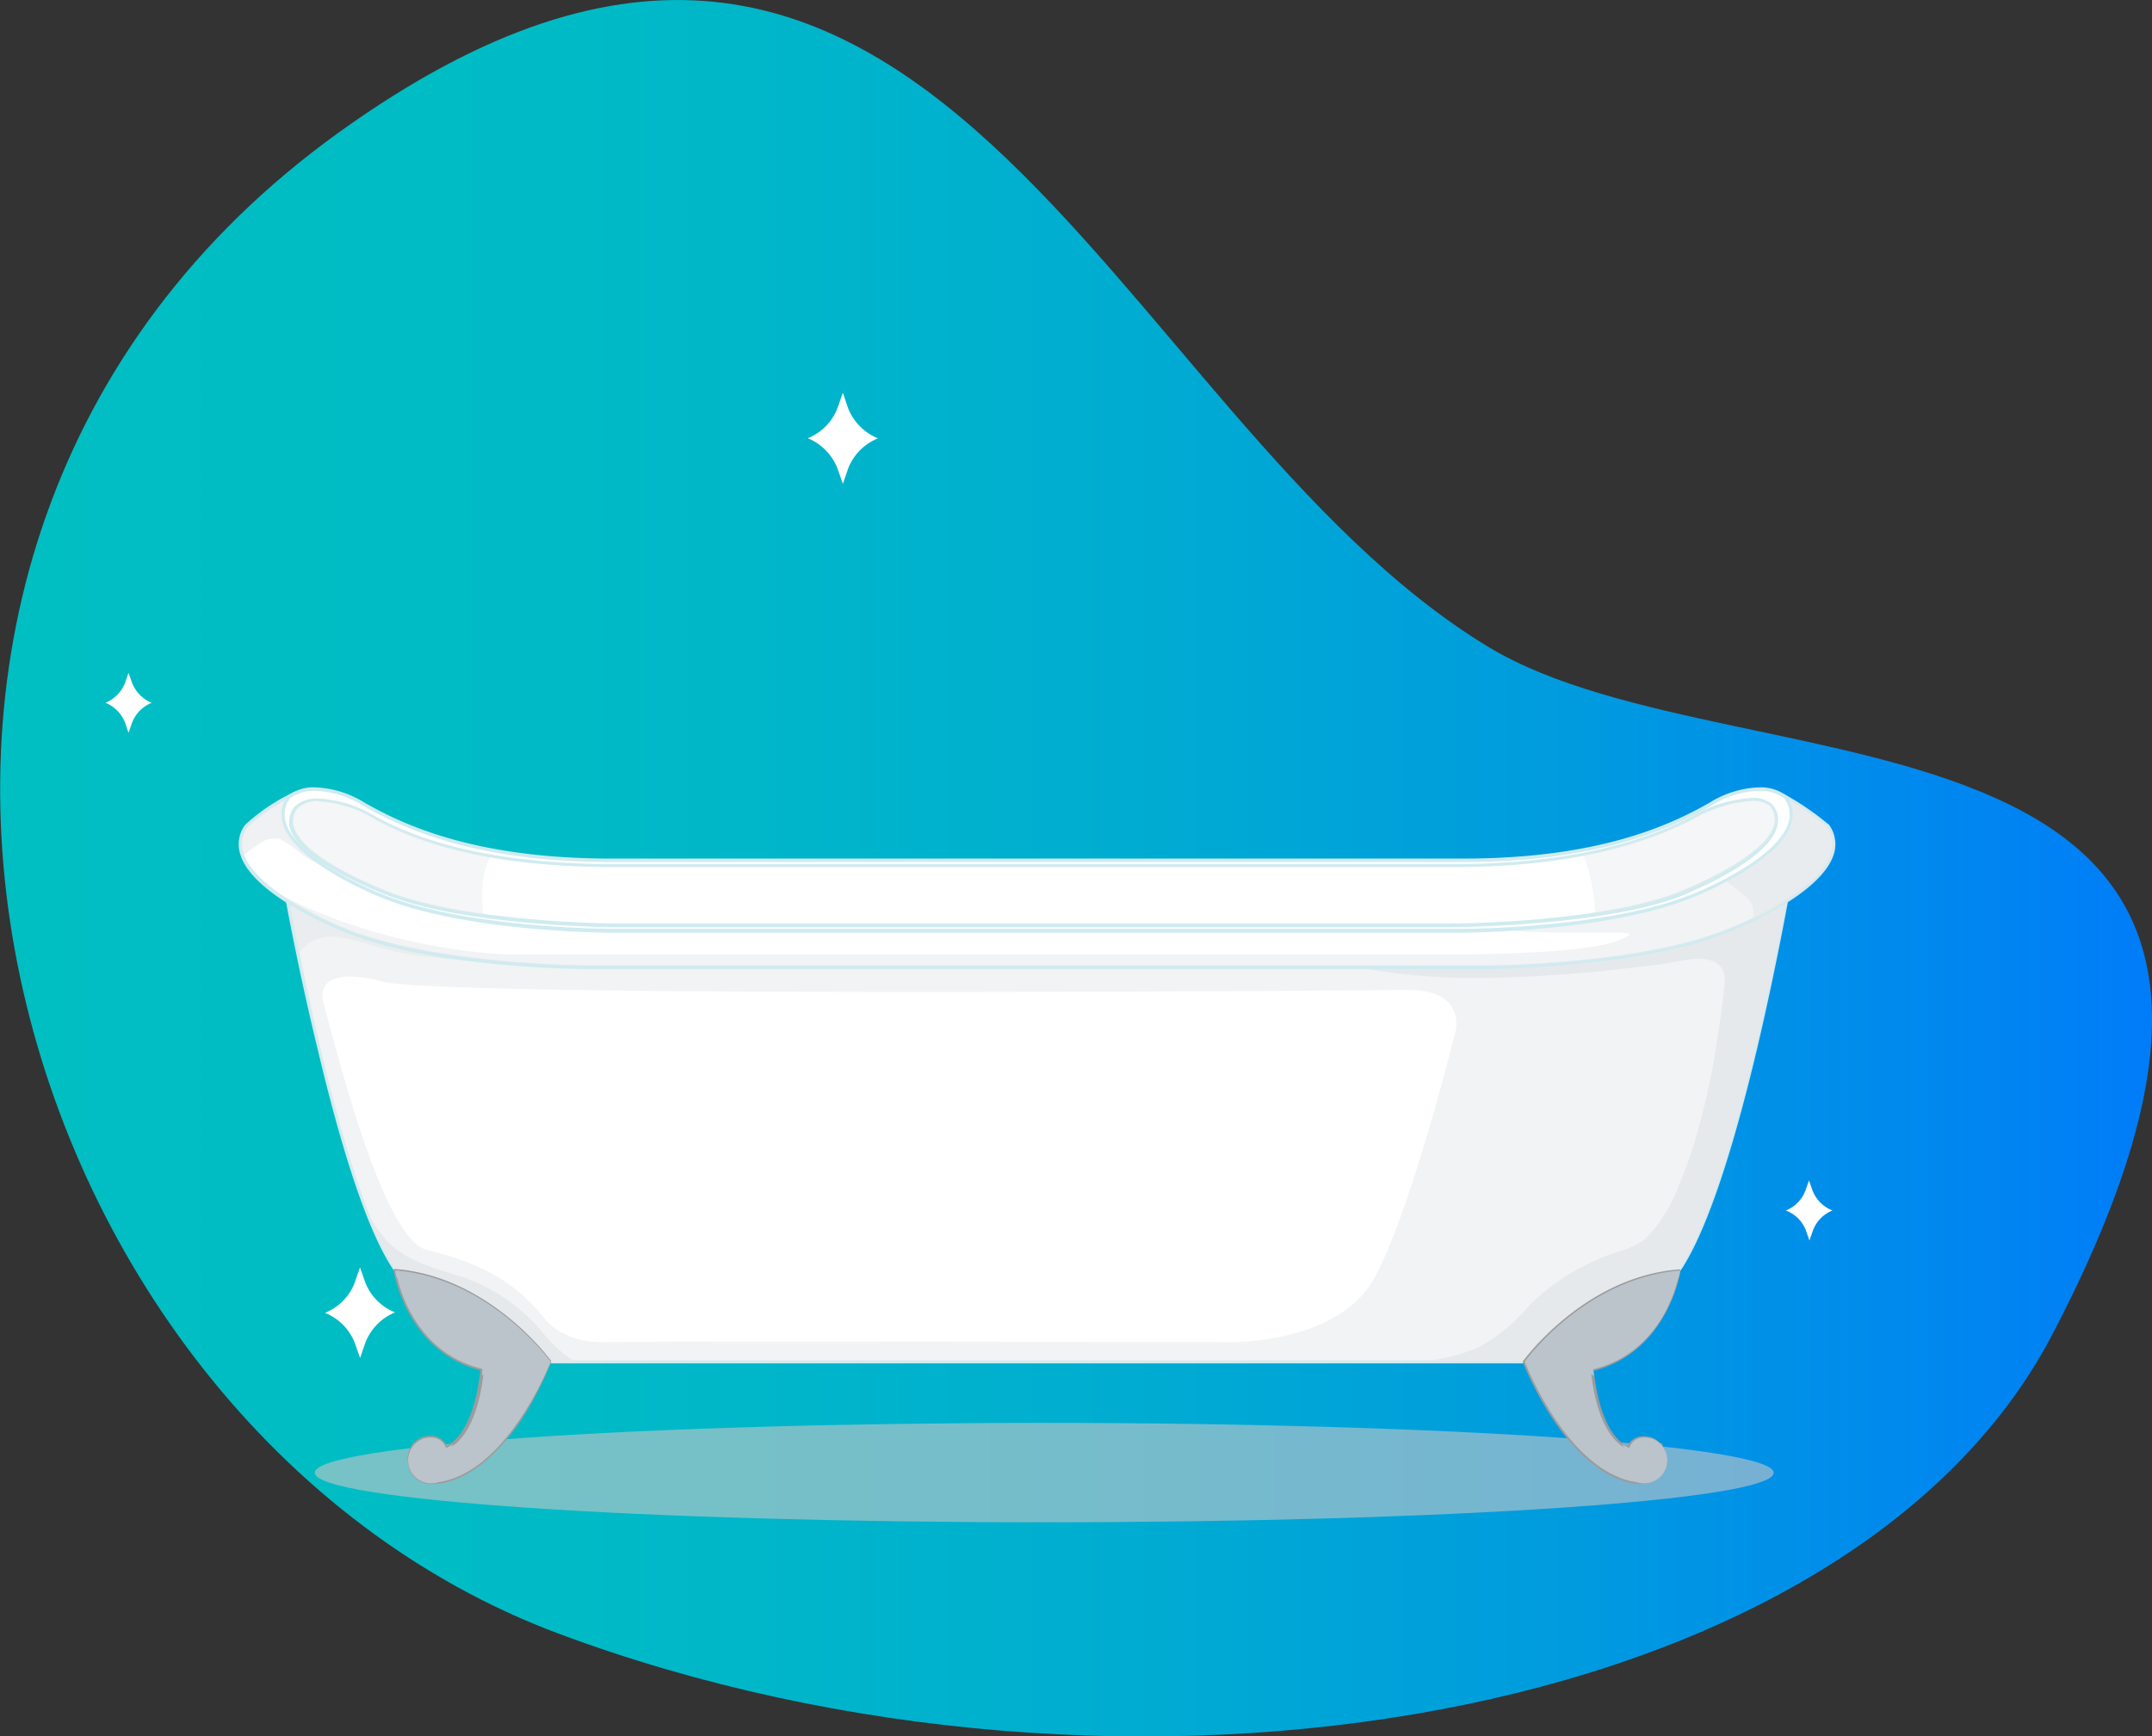 <svg xmlns="http://www.w3.org/2000/svg" xmlns:xlink="http://www.w3.org/1999/xlink" viewBox="0 0 187.71 151.45"><rect x="0" y="0" width="187.71" height="151.45" fill="#333333" stroke="none"/><defs><style>.cls-1{isolation:isolate;}.cls-2{fill:url(#linear-gradient);}.cls-3{fill:#fff;}.cls-4{fill:#c4c6c8;}.cls-14,.cls-4,.cls-8{opacity:0.6;}.cls-11,.cls-12,.cls-14,.cls-15,.cls-4,.cls-6,.cls-7,.cls-8{mix-blend-mode:multiply;}.cls-5{fill:#ceebf0;}.cls-13,.cls-15,.cls-6,.cls-7,.cls-8{fill:#e4e8eb;}.cls-12,.cls-6{opacity:0.5;}.cls-7{opacity:0.9;}.cls-11,.cls-9{fill:#bbc3cb;}.cls-10{fill:#9a9c9e;}.cls-15{opacity:0.4;}</style><linearGradient id="linear-gradient" x1="18.48" y1="98.16" x2="206.19" y2="98.16" gradientTransform="matrix(1, 0, 0, -1, 0, 190.76)" gradientUnits="userSpaceOnUse"><stop offset="0" stop-color="#00bfc2"/><stop offset="0.25" stop-color="#00bbc5"/><stop offset="0.49" stop-color="#00afcf"/><stop offset="0.73" stop-color="#009bdf"/><stop offset="0.97" stop-color="#0080f5"/><stop offset="1" stop-color="#007cf8"/></linearGradient></defs><g class="cls-1"><g id="Layer_2" data-name="Layer 2"><path class="cls-2" d="M148.33,73.32C115.09,53.23,99.4-8.49,48.08,28.39s-30,112.66,19.14,131,112.45,8,130.26-26.07C227.9,75.13,170.64,86.8,148.33,73.32Z" transform="translate(-18.48 -16.87)"/><path class="cls-3" d="M92.45,52.47,92,51.13l-.47,1.34a4.62,4.62,0,0,1-2.59,2.63h0a4.67,4.67,0,0,1,2.59,2.64L92,59.08l.46-1.34a4.67,4.67,0,0,1,2.6-2.63h0A4.72,4.72,0,0,1,92.45,52.47Z" transform="translate(-18.48 -16.87)"/><path class="cls-3" d="M50.35,128.77l-.47-1.34-.46,1.34a4.62,4.62,0,0,1-2.59,2.63h0A4.67,4.67,0,0,1,49.42,134l.47,1.34.46-1.34a4.67,4.67,0,0,1,2.59-2.64h0A4.62,4.62,0,0,1,50.35,128.77Z" transform="translate(-18.48 -16.87)"/><path class="cls-3" d="M176.58,120.73l-.31-.88-.31.88a3,3,0,0,1-1.71,1.74h0A3,3,0,0,1,176,124.2l.31.89.31-.89a3,3,0,0,1,1.7-1.73h0A3.06,3.06,0,0,1,176.58,120.73Z" transform="translate(-18.48 -16.87)"/><path class="cls-3" d="M30,76.44l-.31-.88-.3.88a3.11,3.11,0,0,1-1.71,1.74h0a3.09,3.09,0,0,1,1.71,1.73l.3.89.31-.89a3.06,3.06,0,0,1,1.71-1.73h0A3.08,3.08,0,0,1,30,76.44Z" transform="translate(-18.48 -16.87)"/></g><g id="Layer_1" data-name="Layer 1"><path class="cls-4" d="M173.19,145.35c0,2.39-28.48,4.32-63.63,4.32s-63.62-1.93-63.62-4.32S74.42,141,109.56,141,173.19,143,173.19,145.35Z" transform="translate(-18.48 -16.87)"/><path class="cls-3" d="M43.16,93.15s4.86,28.74,10.3,35.21a16,16,0,0,0,13.48,7.3h84a16,16,0,0,0,13.48-7.3c5.44-6.47,10.3-35.21,10.3-35.21Z" transform="translate(-18.48 -16.87)"/><path class="cls-5" d="M151,135.81h-84a16.29,16.29,0,0,1-13.61-7.37c-2.26-2.68-4.69-9.44-7.21-20.07C44.25,100.46,43,93.25,43,93.18a.17.17,0,0,1,0-.12.14.14,0,0,1,.12-.06H174.73a.14.14,0,0,1,.12.06.13.13,0,0,1,0,.12c0,.07-1.24,7.28-3.11,15.19-2.52,10.63-5,17.39-7.22,20.09A16.3,16.3,0,0,1,151,135.81ZM43.34,93.3c.42,2.42,5.11,28.86,10.23,35a16,16,0,0,0,13.37,7.24h84a16,16,0,0,0,13.35-7.22c5.15-6.13,9.84-32.57,10.26-35Z" transform="translate(-18.48 -16.87)"/><path class="cls-6" d="M43.16,93.15s4.86,28.74,10.3,35.21a16,16,0,0,0,13.48,7.3h84a16,16,0,0,0,13.48-7.3c5.44-6.47,10.3-35.21,10.3-35.21Zm102.3,13.62s-3.9,15.79-7.1,21.59-12.6,5.6-12.6,5.6-50.59-.1-54.49,0-5.4-2.2-5.4-2.2c-2.7-3.4-6.2-4.9-10.16-5.85s-8.18-18.69-8.94-21.24c-1.2-4,4.95-2.2,4.95-2.2,4.7,1.49,89.54.76,89.54.76C146.36,103.2,145.46,106.77,145.46,106.77Z" transform="translate(-18.48 -16.87)"/><path class="cls-6" d="M44.56,100a3.45,3.45,0,0,1,3.62-1.33c1.89.24,3.68,1.06,5.56,1.38a50.57,50.57,0,0,0,6.84.64c3.85.15,8.25.43,10.27-3.57a21.25,21.25,0,0,0,1.42-4H43.16s.49,2.89,1.33,7A1,1,0,0,1,44.56,100Z" transform="translate(-18.48 -16.87)"/><path class="cls-7" d="M65.8,133.11a15.6,15.6,0,0,0-7-4.84c-2.48-.82-5.06-1.35-6.82-3.45a14.92,14.92,0,0,1-1.47-2.13,21.49,21.49,0,0,0,3,5.67,16,16,0,0,0,13.48,7.3h1.65A11.13,11.13,0,0,1,65.8,133.11Z" transform="translate(-18.48 -16.87)"/><path class="cls-7" d="M122.3,93.15a5.77,5.77,0,0,0,1.6,3c2.31,2.32,5.58,3.37,8.67,4.17a58.12,58.12,0,0,0,14.13,1.87,120.63,120.63,0,0,0,14.46-.94c1.09-.12,2.17-.23,3.25-.44a12.28,12.28,0,0,1,2.26-.3c1.31,0,2.37.57,2.25,2-.16,2-.49,4-.8,6a60,60,0,0,1-1.33,6.2,36.24,36.24,0,0,1-1.88,5.58,12.91,12.91,0,0,1-3,4.73,6.72,6.72,0,0,1-2.15,1,22.24,22.24,0,0,0-3,1.23,18.49,18.49,0,0,0-5.09,3.72,14.81,14.81,0,0,1-4.22,3.43,16.14,16.14,0,0,1-4.32,1.17H151a16,16,0,0,0,13.48-7.3c5.44-6.47,10.3-35.21,10.3-35.21Z" transform="translate(-18.48 -16.87)"/><path class="cls-3" d="M177.92,88.92l-.12-.09A27.16,27.16,0,0,0,174,86.25a19.86,19.86,0,0,0-3.58,1l2.65,1.38a11.45,11.45,0,0,0-2.06,1c-4.52,2.58-11.53,5.35-24,5.17H70.85c-12.44.18-19.46-2.59-24-5.17-.29-.17-.56-.31-.83-.44L47.12,89s-1-3.5-2.8-2.93A16.88,16.88,0,0,0,40,88.92C36.86,93.48,48.59,98,48.59,98c7.9,3.22,21.31,3.22,21.31,3.22H148s13.4,0,21.3-3.22C169.3,98,181,93.48,177.92,88.92Z" transform="translate(-18.48 -16.87)"/><path class="cls-5" d="M148,101.41H69.9c-.14,0-13.53,0-21.37-3.23-.32-.13-8-3.13-9.09-6.78a2.84,2.84,0,0,1,.41-2.56l0,0a16.51,16.51,0,0,1,4.41-2.93,1.29,1.29,0,0,1,.43-.07c1.63,0,2.51,3,2.55,3.09a.15.15,0,0,1,0,.13.13.13,0,0,1-.1.06l-.61.1.42.24c4,2.28,10.88,5.34,23.9,5.15h77.32c12.31,0,18.89-3,22.77-5.16a12.25,12.25,0,0,1,1.76-.85l-2.34-1.22a.13.13,0,0,1-.08-.14.14.14,0,0,1,.1-.13,22.13,22.13,0,0,1,3.56-1h.1a23.82,23.82,0,0,1,3.85,2.61l.13.1s0,0,0,0a2.88,2.88,0,0,1,.42,2.56c-1.13,3.65-8.78,6.65-9.1,6.78C161.52,101.37,148.13,101.41,148,101.41ZM40.09,89a2.58,2.58,0,0,0-.37,2.29c1.09,3.51,8.85,6.56,8.92,6.59,7.79,3.17,21.12,3.21,21.26,3.21H148c.13,0,13.46,0,21.25-3.21.08,0,7.83-3.08,8.92-6.59a2.59,2.59,0,0,0-.36-2.29l-.09-.07A25.38,25.38,0,0,0,174,86.39h-.05a17.94,17.94,0,0,0-3.13.87l2.33,1.22a.12.12,0,0,1,.08.14.14.14,0,0,1-.1.13,12.15,12.15,0,0,0-2,.94c-3.91,2.23-10.54,5.2-22.92,5.2H69.72c-12.38,0-19-3-22.92-5.2-.27-.16-.54-.3-.82-.44A.15.15,0,0,1,46,89l.89-.14c-.21-.61-1-2.72-2.21-2.72a1,1,0,0,0-.34.06A16.41,16.41,0,0,0,40.09,89Z" transform="translate(-18.48 -16.87)"/><path class="cls-8" d="M39.91,91.33A10,10,0,0,1,41,90.57a2.15,2.15,0,0,1,1.94-.49A14,14,0,0,1,45,91.54a6.44,6.44,0,0,0,3.14,1.17c.59,0,1.08,0,1.26-.68.09-.34.16-.69.25-1-1-.48-2-1-2.79-1.44-.29-.17-.56-.31-.83-.44L47.12,89s-1-3.5-2.8-2.93A16.88,16.88,0,0,0,40,88.92a2.72,2.72,0,0,0-.32,2.62Z" transform="translate(-18.48 -16.87)"/><path class="cls-9" d="M66.46,135.66s-5.2-7.28-13.49-7.94c0,0,1,7,7.56,8.57,0,0-.37,5.72-3.16,6.9,0,0-.38-1.29-2-.81a2,2,0,0,0,1.39,3.77C62.75,145.29,66.46,135.66,66.46,135.66Z" transform="translate(-18.48 -16.87)"/><path class="cls-10" d="M56.23,146.33a2,2,0,0,1-2.16-1.78,2.07,2.07,0,0,1,1.21-2.31,2.59,2.59,0,0,1,.74-.12,1.52,1.52,0,0,1,1.43.87c2.33-1.16,2.85-5.76,2.92-6.58-6.47-1.68-7.54-8.6-7.55-8.67a.16.16,0,0,1,0-.12.15.15,0,0,1,.12-.05c8.27.65,13.54,7.93,13.6,8a.17.17,0,0,1,0,.14A29.25,29.25,0,0,1,64,140.67c-1.55,2.31-4.06,5.17-7.22,5.63ZM56,142.42a2.27,2.27,0,0,0-.65.11,1.76,1.76,0,0,0-1,2A1.83,1.83,0,0,0,56.7,146c5.59-.8,9.22-9.41,9.59-10.32-.54-.71-5.54-7.09-13.14-7.8.22,1.12,1.63,6.85,7.41,8.27a.16.16,0,0,1,.12.15c0,.24-.4,5.82-3.25,7H57.3a.18.18,0,0,1-.07-.1A1.23,1.23,0,0,0,56,142.42Z" transform="translate(-18.48 -16.87)"/><path class="cls-10" d="M57.57,144.29a.16.16,0,0,1-.14-.1.14.14,0,0,1,.09-.19c2.78-1.08,4-4.84,4.27-6,.45-1.69.32-2.29.13-2.49a.44.44,0,0,0-.44-.09.91.91,0,0,0-.8.85.15.15,0,0,1-.16.14.15.15,0,0,1-.14-.15,1.23,1.23,0,0,1,1-1.13.72.72,0,0,1,.71.18c.36.38.34,1.26-.06,2.77-.3,1.16-1.54,5-4.45,6.17Z" transform="translate(-18.48 -16.87)"/><path class="cls-10" d="M56.27,145.64a1.85,1.85,0,0,1-1.79-.85,2.23,2.23,0,0,1,0-2,.16.16,0,0,1,.21,0,.15.15,0,0,1,0,.21,2,2,0,0,0,.07,1.67c.35.57,1.1.77,2.23.59,2.85-.45,5.42-4.34,6.38-6.34.44-.92,1-2.53.65-3.21a.55.55,0,0,0-.39-.3,1.14,1.14,0,0,0-.93.14.81.81,0,0,0-.31.46.14.14,0,0,1-.12.16.16.16,0,0,1-.18-.13.93.93,0,0,1,.3-.61,1.33,1.33,0,0,1,1.3-.31.82.82,0,0,1,.59.46c.42.83-.21,2.57-.64,3.47-.12.24-2.89,5.92-6.61,6.51A5.52,5.52,0,0,1,56.27,145.64Z" transform="translate(-18.48 -16.87)"/><path class="cls-10" d="M64.34,136.1h-.06a.15.15,0,0,1-.08-.2,1.5,1.5,0,0,1,.84-.79,1.27,1.27,0,0,1,1.44.48.15.15,0,0,1,0,.21.15.15,0,0,1-.2,0,1,1,0,0,0-1.1-.35,1.23,1.23,0,0,0-.66.62A.14.14,0,0,1,64.34,136.1Z" transform="translate(-18.48 -16.87)"/><path class="cls-10" d="M57.22,142.77s-.08.06-.08.08a3.24,3.24,0,0,1,.19,1.27c-.15.83-1.77.76-1.52,0,0,0,0,0,0,0a.56.56,0,0,0,.31.78,1.23,1.23,0,0,0,1.18-.24A1.38,1.38,0,0,0,57.22,142.77Z" transform="translate(-18.48 -16.87)"/><path class="cls-11" d="M53,127.72s1,7,7.56,8.57c0,0,0,.23-.06.6a.83.83,0,0,1,.42-.28c.57-.17.53.71.5,1a8.16,8.16,0,0,1-1.2,3.41A5.14,5.14,0,0,1,58,143.41c-.13.05-.21-.12-.17-.22s.11-.23.16-.35a3,3,0,0,1-.6.35s-.38-1.29-2-.81a2,2,0,0,0,1.39,3.77c6-.86,9.74-10.49,9.74-10.49S61.26,128.38,53,127.72Zm6.93,7.84c-2.33-.95-4.9-3-5.73-5.56a4,4,0,0,1-.35-1.12.15.15,0,0,1,.15-.19,2.69,2.69,0,0,1,1.5.71A8.92,8.92,0,0,1,57,131c1.11,1.37,2.07,2.84,3,4.3C60.14,135.44,60,135.61,59.9,135.56Zm-2.82,8.34a.57.57,0,0,1-.2.32.89.89,0,0,1-.31.15c-.16,0-.61,0-.64-.27s.07-.42.24-.45c-.21-.2-.59,0-.67.3a1.46,1.46,0,0,0,0,.72.16.16,0,0,1-.19.19c-.56-.21-.61-.93-.42-1.43a1.13,1.13,0,0,1,1.12-.66A1.05,1.05,0,0,1,57.08,143.9Zm1.66.14c-.14.06-.32-.11-.18-.23A10.37,10.37,0,0,0,61,141.15a13,13,0,0,0,1.25-3.07,3.29,3.29,0,0,1,.49-1.74c.58-.64.74.8.7,1.09A9.61,9.61,0,0,1,61.94,141,7.52,7.52,0,0,1,58.74,144Zm4.11-2.85c-.13.11-.27-.11-.19-.27a26.2,26.2,0,0,0,1.47-2.57,8.78,8.78,0,0,0,.48-1.86.66.66,0,0,1,.23-.51c.37-.21.57.34.51.58A8.32,8.32,0,0,1,62.85,141.19Z" transform="translate(-18.48 -16.87)"/><path class="cls-11" d="M64.65,134.63h0l0,0c.11.15-.11.28-.23.18-.57-.44-1-.15-1.47.18a.15.15,0,0,1-.18,0,1.47,1.47,0,0,0-2,.39,2.44,2.44,0,0,0-.26.91h0a1.61,1.61,0,0,1,.3-.4.65.65,0,0,1,.87,0,1.78,1.78,0,0,1,.39.86c.29-.76.72-1.3,1.36-1,.83.44.26,2.22.05,2.79s-.43,1.1-.68,1.63a7.59,7.59,0,0,0,1.44-3c.12-.37.47-1.71,1.16-1.46s.61.68.51,1.17c.35-.75.54-1.23.54-1.23s-5.2-7.28-13.49-7.94c0,0,0,.25.14.67a.67.67,0,0,1,.17-.08c1.23-.38,2.8.33,3.91.81A18.24,18.24,0,0,1,64.65,134.63Z" transform="translate(-18.48 -16.87)"/><path class="cls-11" d="M56.47,145.92a2.37,2.37,0,0,1-2.17-1.18l-.07-.14a2,2,0,0,0,2.49,1.55,6.47,6.47,0,0,0,1.63-.46A6,6,0,0,1,56.47,145.92Z" transform="translate(-18.48 -16.87)"/><path class="cls-9" d="M151.47,135.66s5.19-7.28,13.48-7.94c0,0-1,7-7.56,8.57,0,0,.37,5.72,3.16,6.9,0,0,.38-1.29,2-.81a2,2,0,0,1-1.39,3.77C155.18,145.29,151.47,135.66,151.47,135.66Z" transform="translate(-18.48 -16.87)"/><path class="cls-10" d="M161.69,146.33l-.51,0c-3.17-.46-5.68-3.32-7.23-5.63a28.75,28.75,0,0,1-2.62-4.95.14.14,0,0,1,0-.14c.06-.08,5.34-7.36,13.6-8a.12.12,0,0,1,.12.05.13.13,0,0,1,0,.12c0,.07-1.08,7-7.55,8.67.08.82.59,5.42,2.92,6.58a1.52,1.52,0,0,1,1.43-.87,2.59,2.59,0,0,1,.74.12,2.07,2.07,0,0,1,1.21,2.31A2,2,0,0,1,161.69,146.33Zm-10.05-10.65c.36.91,4,9.52,9.58,10.32,1.29.18,2.18-.4,2.33-1.49a1.75,1.75,0,0,0-1-2,2.27,2.27,0,0,0-.65-.11,1.21,1.21,0,0,0-1.2.81.27.27,0,0,1-.08.1h-.13c-2.85-1.21-3.23-6.79-3.25-7a.16.16,0,0,1,.12-.15c5.78-1.42,7.19-7.15,7.41-8.27C157.17,128.59,152.18,135,151.64,135.68Z" transform="translate(-18.48 -16.87)"/><path class="cls-10" d="M160.35,144.29a.16.16,0,0,0,.14-.1.14.14,0,0,0-.09-.19c-2.78-1.08-4-4.84-4.27-6-.45-1.69-.32-2.29-.13-2.49a.45.45,0,0,1,.44-.09.91.91,0,0,1,.8.85.15.15,0,0,0,.16.14.14.14,0,0,0,.14-.15,1.21,1.21,0,0,0-1-1.13.73.73,0,0,0-.72.18c-.36.38-.34,1.26.06,2.77.31,1.16,1.54,5,4.45,6.17Z" transform="translate(-18.48 -16.87)"/><path class="cls-10" d="M161.65,145.64a1.85,1.85,0,0,0,1.79-.85,2.23,2.23,0,0,0,0-2,.16.16,0,0,0-.21,0,.15.15,0,0,0,0,.21,2,2,0,0,1-.07,1.67c-.35.57-1.1.77-2.23.59-2.85-.45-5.42-4.34-6.38-6.34-.44-.92-1-2.53-.64-3.21a.53.53,0,0,1,.38-.3,1.14,1.14,0,0,1,.93.14.75.75,0,0,1,.31.46.14.14,0,0,0,.12.16.16.16,0,0,0,.18-.13.93.93,0,0,0-.3-.61,1.33,1.33,0,0,0-1.3-.31.82.82,0,0,0-.59.46c-.42.83.21,2.57.64,3.47.12.24,2.89,5.92,6.61,6.51A5.52,5.52,0,0,0,161.65,145.64Z" transform="translate(-18.48 -16.87)"/><path class="cls-10" d="M153.59,136.1h0a.14.14,0,0,0,.08-.2,1.5,1.5,0,0,0-.84-.79,1.28,1.28,0,0,0-1.44.48.16.16,0,0,0,.05.21.15.15,0,0,0,.2,0,1,1,0,0,1,1.11-.35,1.19,1.19,0,0,1,.65.62A.14.14,0,0,0,153.59,136.1Z" transform="translate(-18.48 -16.87)"/><path class="cls-10" d="M160.71,142.77s.07.06.07.08a3.24,3.24,0,0,0-.19,1.27c.15.83,1.78.76,1.52,0,0,0,0,0,0,0a.56.56,0,0,1-.31.78,1.23,1.23,0,0,1-1.18-.24A1.37,1.37,0,0,1,160.71,142.77Z" transform="translate(-18.48 -16.87)"/><path class="cls-11" d="M151.47,135.66s3.71,9.63,9.73,10.49a2,2,0,0,0,1.39-3.77c-1.66-.48-2,.81-2,.81a3,3,0,0,1-.6-.35c.05.12.11.23.16.35s0,.27-.17.22a5.07,5.07,0,0,1-2.2-2.35,7.89,7.89,0,0,1-1.2-3.41c0-.33-.08-1.21.5-1a.84.84,0,0,1,.41.28c0-.37-.06-.6-.06-.6,6.56-1.61,7.56-8.57,7.56-8.57C156.66,128.38,151.47,135.66,151.47,135.66Zm6.38-.32c1-1.46,1.94-2.93,3.05-4.3a8.92,8.92,0,0,1,1.55-1.64,2.69,2.69,0,0,1,1.5-.71.15.15,0,0,1,.15.19,4,4,0,0,1-.35,1.12c-.82,2.54-3.39,4.61-5.73,5.56C157.9,135.61,157.78,135.44,157.85,135.34Zm4,7.43a1.13,1.13,0,0,1,1.12.66c.19.5.14,1.22-.42,1.43-.11,0-.21-.08-.19-.19a1.46,1.46,0,0,0,0-.72c-.08-.34-.46-.5-.67-.3.17,0,.28.2.25.45s-.48.31-.65.27a.89.89,0,0,1-.31-.15.57.57,0,0,1-.2-.32A1.05,1.05,0,0,1,161.89,142.77ZM156,141a9.61,9.61,0,0,1-1.52-3.54c0-.29.12-1.73.7-1.09a3.29,3.29,0,0,1,.49,1.74,13.47,13.47,0,0,0,1.25,3.07,10.37,10.37,0,0,0,2.46,2.66c.14.12,0,.29-.18.23A7.52,7.52,0,0,1,156,141Zm-3.41-4.41c-.06-.24.14-.79.51-.58a.63.63,0,0,1,.23.51,8.78,8.78,0,0,0,.48,1.86,26.2,26.2,0,0,0,1.47,2.57c.08.16-.06.38-.19.27A8.32,8.32,0,0,1,152.57,136.56Z" transform="translate(-18.48 -16.87)"/><path class="cls-11" d="M153.27,134.63h0l0,0c-.11.15.11.28.24.18.56-.44,1-.15,1.46.18a.17.17,0,0,0,.19,0,1.46,1.46,0,0,1,2,.39,2.44,2.44,0,0,1,.26.91h0a1.85,1.85,0,0,0-.29-.4.66.66,0,0,0-.88,0,1.78,1.78,0,0,0-.39.86c-.29-.76-.72-1.3-1.36-1-.83.44-.26,2.22,0,2.79s.44,1.1.68,1.63a7.59,7.59,0,0,1-1.44-3c-.12-.37-.47-1.71-1.15-1.46s-.62.68-.52,1.17c-.35-.75-.53-1.23-.53-1.23s5.19-7.28,13.48-7.94c0,0,0,.25-.14.67a.67.67,0,0,0-.17-.08c-1.22-.38-2.8.33-3.91.81A18.24,18.24,0,0,0,153.27,134.63Z" transform="translate(-18.48 -16.87)"/><path class="cls-11" d="M161.45,145.92a2.37,2.37,0,0,0,2.17-1.18l.07-.14a2,2,0,0,1-2.49,1.55,6.47,6.47,0,0,1-1.63-.46A6,6,0,0,0,161.45,145.92Z" transform="translate(-18.48 -16.87)"/><g class="cls-12"><path class="cls-13" d="M177.92,88.92l-.12-.09A27.16,27.16,0,0,0,174,86.25a19.86,19.86,0,0,0-3.58,1l2.65,1.38a11.45,11.45,0,0,0-2.06,1c-4,2.27-9.9,4.69-19.77,5.12a3.29,3.29,0,0,1-.19.54c-.15.1-6.2,2.6.75,2.87s10.9-.37,7.6.83-14.7,1.15-14.7,1.15H62.62c-13-.8-20.92-5.94-20.92-5.94h0A28.84,28.84,0,0,0,48.59,98c7.9,3.22,21.31,3.22,21.31,3.22H148s13.4,0,21.3-3.22C169.3,98,181,93.48,177.92,88.92Z" transform="translate(-18.48 -16.87)"/></g><g class="cls-14"><path class="cls-13" d="M177.92,88.92l-.12-.09A27.16,27.16,0,0,0,174,86.25a19.86,19.86,0,0,0-3.58,1l2.65,1.38a11.45,11.45,0,0,0-2.06,1,36,36,0,0,1-4.29,2.08c.24.18.47.37.7.56.7.6,1.37,1.22,2.06,1.82A11.72,11.72,0,0,1,171,95.34a1.72,1.72,0,0,1,.3,1.82C174.48,95.62,180.21,92.27,177.92,88.92Z" transform="translate(-18.48 -16.87)"/></g><path class="cls-3" d="M174.24,86.41s-2.13-1.92-6.54.6-10.91,5.07-22.69,4.9H72.89c-11.79.17-18.42-2.46-22.7-4.9s-6.53-.6-6.53-.6C40.71,90.72,51.81,95,51.81,95c7.48,3,20.17,3,20.17,3h73.93s12.69,0,20.17-3C166.08,95,177.18,90.72,174.24,86.41Z" transform="translate(-18.48 -16.87)"/><path class="cls-5" d="M145.91,98.24H72c-.13,0-12.8,0-20.22-3.06-.31-.12-7.55-3-8.62-6.43a2.73,2.73,0,0,1,.39-2.43l0,0A3.66,3.66,0,0,1,46,85.56a8.73,8.73,0,0,1,4.26,1.32c3.67,2.1,9.9,4.89,21.55,4.89h74.26c11.64,0,17.88-2.79,21.55-4.89a8.67,8.67,0,0,1,4.25-1.32,3.74,3.74,0,0,1,2.46.74l0,0a2.7,2.7,0,0,1,.39,2.43c-1.07,3.46-8.31,6.31-8.62,6.43C158.72,98.2,146,98.24,145.91,98.24ZM43.77,86.51a2.4,2.4,0,0,0-.34,2.16c1,3.31,8.36,6.2,8.44,6.23,7.37,3,20,3,20.11,3h73.93c.13,0,12.75,0,20.11-3,.08,0,7.42-2.92,8.45-6.23a2.43,2.43,0,0,0-.35-2.16,3.56,3.56,0,0,0-2.24-.65,8.39,8.39,0,0,0-4.1,1.28c-3.71,2.11-10,4.93-21.7,4.93H71.82c-11.72,0-18-2.82-21.7-4.93A8.46,8.46,0,0,0,46,85.86,3.56,3.56,0,0,0,43.77,86.51Z" transform="translate(-18.48 -16.87)"/><path class="cls-3" d="M173,87.08s-1.52-1.66-6.88,1.11c-4.14,2.14-10.66,4.31-22.18,4.17H73.42c-11.51.14-18.08-1.93-22.18-4.17-5.18-2.84-6.87-.92-6.87-.92C41.49,90.94,52.83,95,52.83,95c7.31,2.59,19.71,2.59,19.71,2.59H144.8s12.41,0,19.72-2.59C164.52,95,175.86,90.75,173,87.08Z" transform="translate(-18.48 -16.87)"/><path class="cls-5" d="M144.8,97.76H72.54c-.13,0-12.51,0-19.76-2.6-.33-.12-8.05-2.93-9-6a2.1,2.1,0,0,1,.42-1.94,2.85,2.85,0,0,1,2.13-.68,10.71,10.71,0,0,1,4.93,1.57c5.12,2.79,12,4.15,21,4.15H145c8.75,0,15.63-1.36,21-4.15a12,12,0,0,1,5.21-1.62,2.53,2.53,0,0,1,1.85.54,2.13,2.13,0,0,1,.42,2c-.89,3.17-8.61,6.11-8.94,6.23C157.32,97.73,144.93,97.76,144.8,97.76Zm-98.42-11a2.58,2.58,0,0,0-1.9.58A1.74,1.74,0,0,0,44.12,89c.86,3,8.68,5.83,8.76,5.86,7.2,2.55,19.53,2.58,19.66,2.58H144.8c.13,0,12.47,0,19.67-2.58.07,0,7.91-3,8.75-6a1.78,1.78,0,0,0-.36-1.67h0a2.35,2.35,0,0,0-1.62-.44,11.8,11.8,0,0,0-5.07,1.58c-5.45,2.82-12.38,4.19-21.17,4.19H72.3c-9.06,0-16-1.37-21.13-4.19A10.51,10.51,0,0,0,46.38,86.79Z" transform="translate(-18.48 -16.87)"/><path class="cls-15" d="M60.57,94.15a6.07,6.07,0,0,1,.73-2.64,32.4,32.4,0,0,1-10.06-3.32c-5.18-2.84-6.87-.92-6.87-.92C41.49,90.94,52.83,95,52.83,95a41,41,0,0,0,7.82,1.75A14.38,14.38,0,0,1,60.57,94.15Z" transform="translate(-18.48 -16.87)"/><path class="cls-15" d="M173,87.08s-1.52-1.66-6.88,1.11a34.1,34.1,0,0,1-9.61,3.2,9.89,9.89,0,0,1,.63,1.78,14.55,14.55,0,0,1,.45,3.47,39.16,39.16,0,0,0,7-1.62S175.86,90.75,173,87.08Z" transform="translate(-18.48 -16.87)"/></g></g></svg>